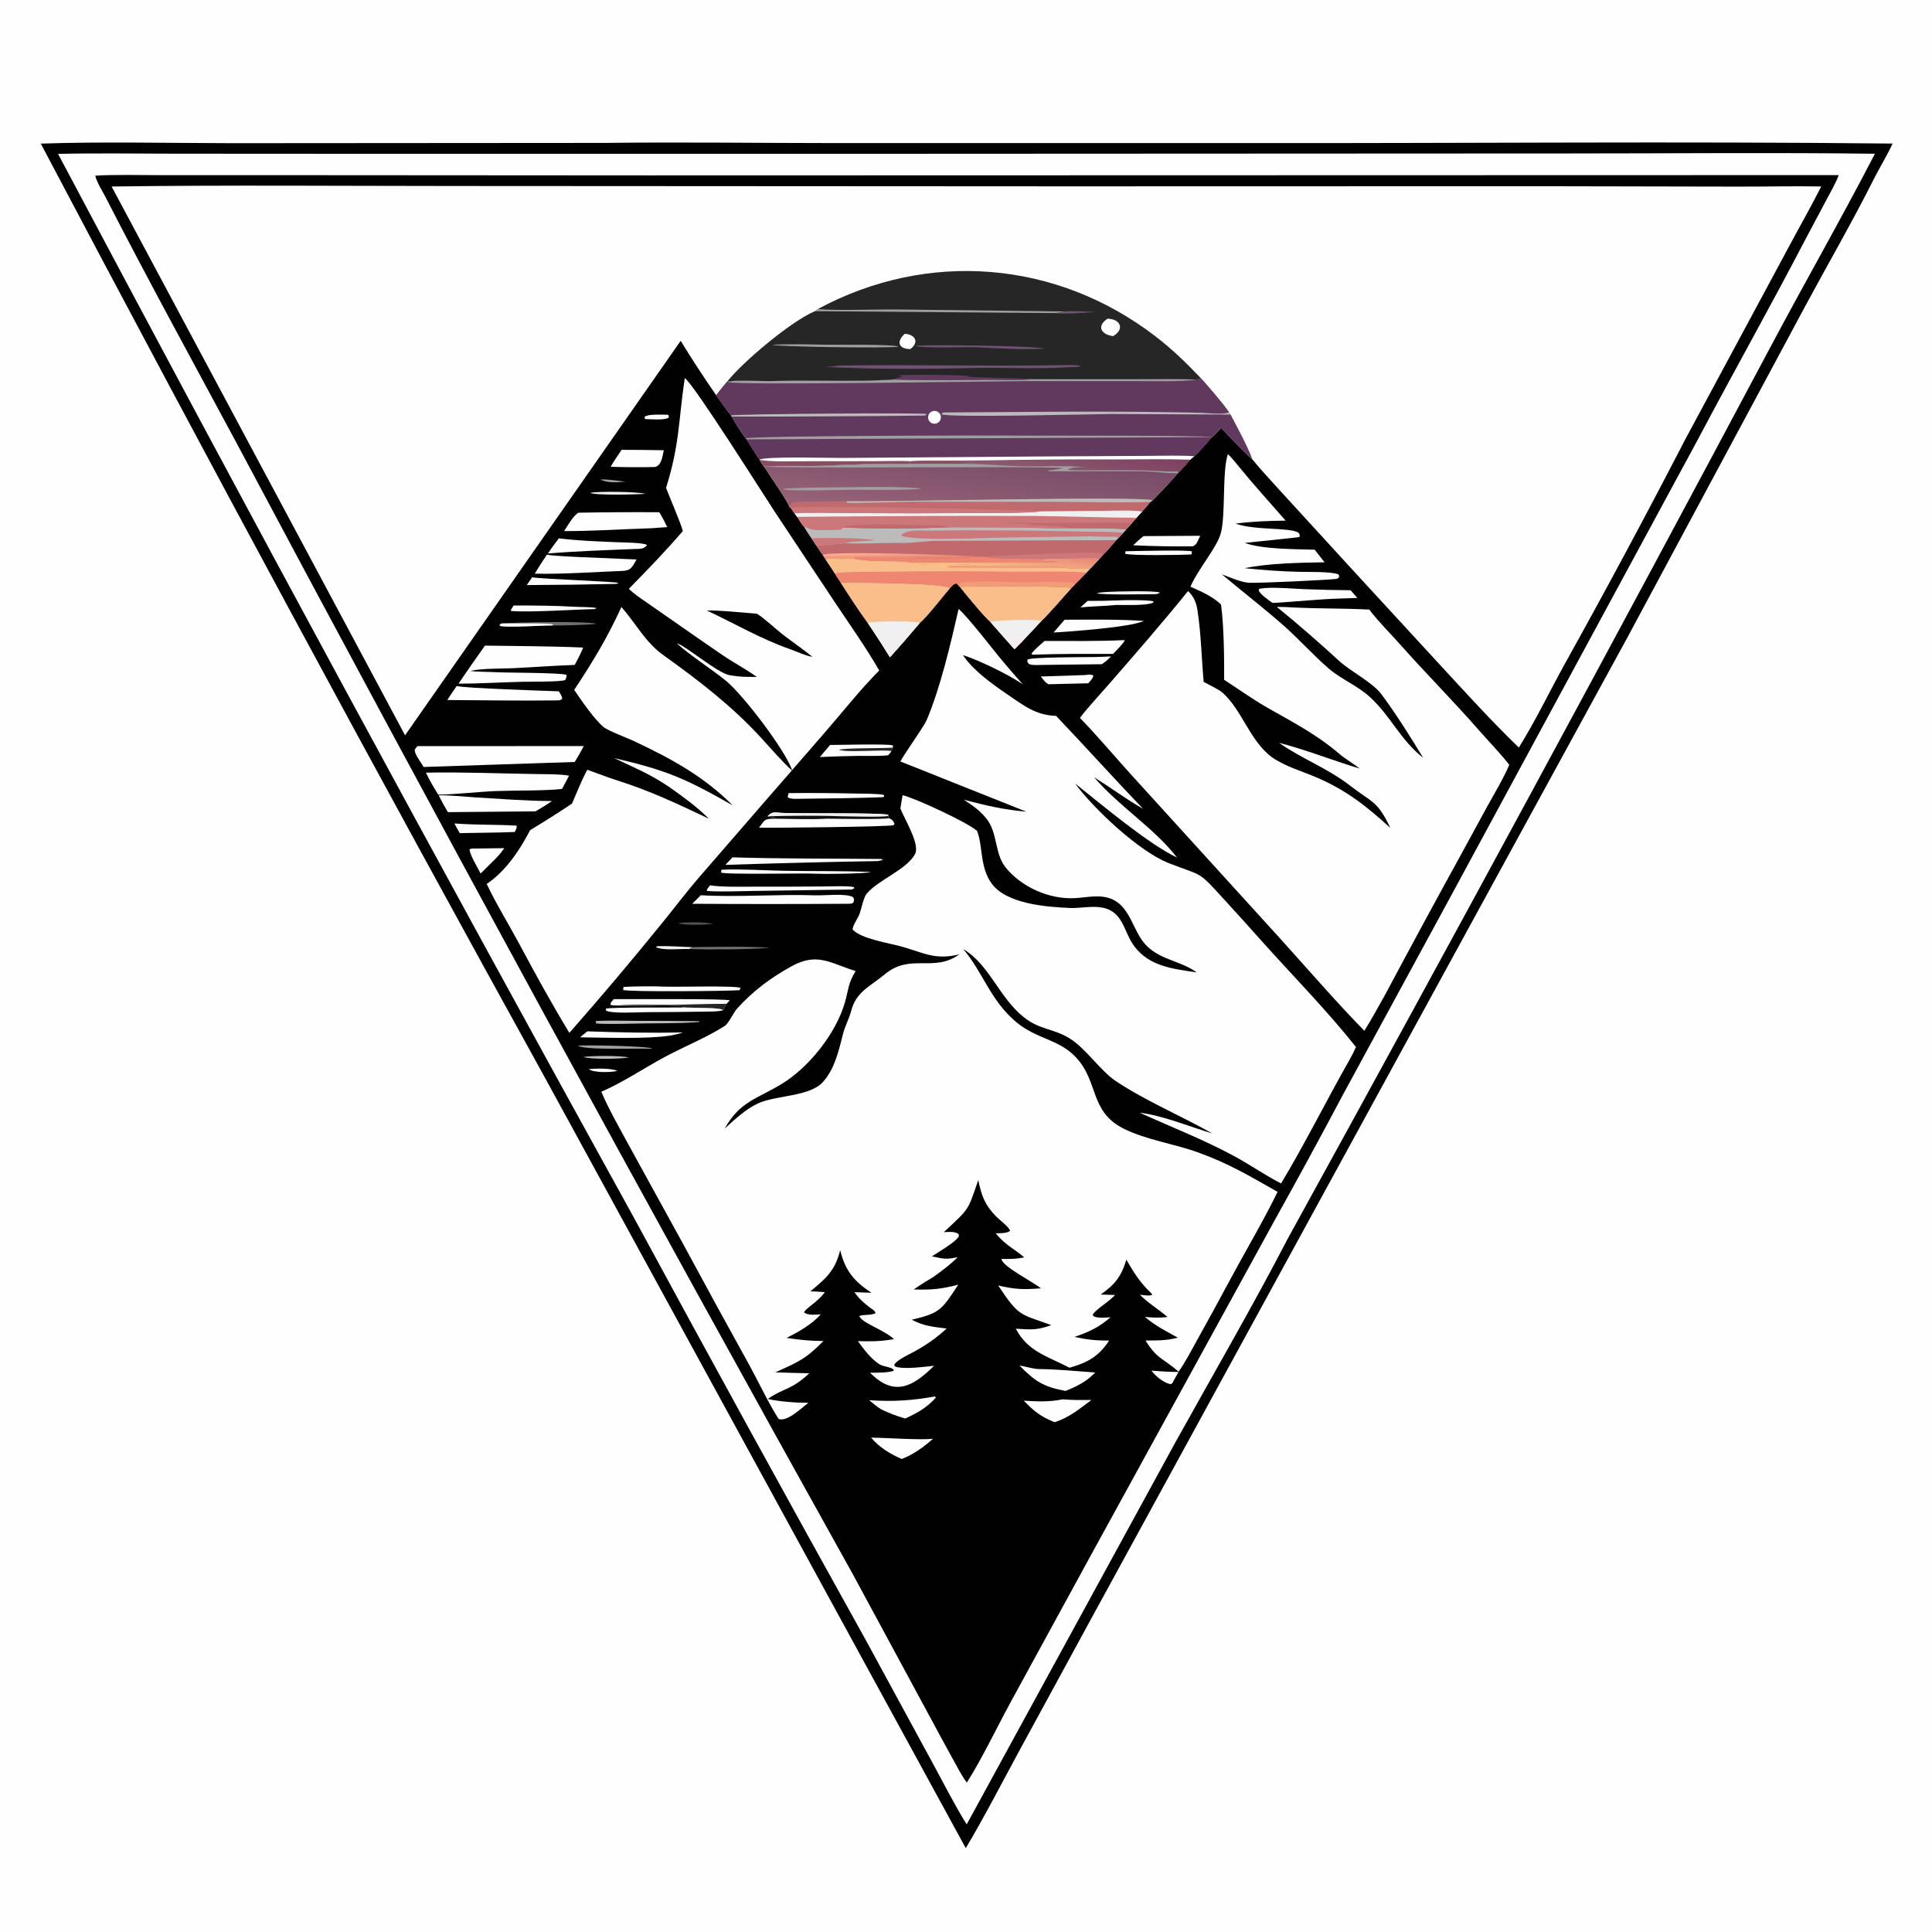 <svg version="1.1" xmlns="http://www.w3.org/2000/svg" style="display: block;" viewBox="0 0 2048 2048" width="1024" height="1024" preserveAspectRatio="none">
<defs>
	<linearGradient id="Gradient1" gradientUnits="userSpaceOnUse" x1="1145.59" y1="467.999" x2="1137.41" y2="511.001">
		<stop class="stop0" offset="0" stop-opacity="1" stop-color="rgb(126,65,96)"/>
		<stop class="stop1" offset="1" stop-opacity="1" stop-color="rgb(140,92,113)"/>
	</linearGradient>
	<linearGradient id="Gradient2" gradientUnits="userSpaceOnUse" x1="936.063" y1="592.257" x2="935.934" y2="586.606">
		<stop class="stop0" offset="0" stop-opacity="1" stop-color="rgb(229,133,108)"/>
		<stop class="stop1" offset="1" stop-opacity="1" stop-color="rgb(252,172,153)"/>
	</linearGradient>
	<linearGradient id="Gradient3" gradientUnits="userSpaceOnUse" x1="1073.76" y1="583.481" x2="1071.24" y2="606.519">
		<stop class="stop0" offset="0" stop-opacity="1" stop-color="rgb(234,137,123)"/>
		<stop class="stop1" offset="1" stop-opacity="1" stop-color="rgb(248,195,132)"/>
	</linearGradient>
	<linearGradient id="Gradient4" gradientUnits="userSpaceOnUse" x1="1032.2" y1="475.427" x2="1021.82" y2="555.19">
		<stop class="stop0" offset="0" stop-opacity="1" stop-color="rgb(120,76,104)"/>
		<stop class="stop1" offset="1" stop-opacity="1" stop-color="rgb(150,98,119)"/>
	</linearGradient>
</defs>
<path transform="translate(0,0)" fill="rgb(254,254,254)" d="M 0 0 L 2048 0 L 2048 2048 L 0 2048 L 0 0 z"/>
<path transform="translate(0,0)" fill="rgb(1,1,1)" d="M 641.103 151.5 C 721.497 150.477 803.785 151.641 884.356 151.677 L 1327.16 151.669 C 1552.97 151.959 1780.66 149.74 2006.21 152.182 C 2000.92 163.88 1992.2 178.12 1986.22 190.021 C 1963.15 235.929 1937.24 280.537 1912.93 325.818 L 1724.71 676.496 L 1159.89 1710.06 L 1080.09 1856.67 C 1062.46 1889.11 1042.57 1927.74 1023.75 1959.1 L 579.191 1145.2 C 397.414 815.911 218.755 484.908 43.235 152.238 C 107.427 150.002 181.243 151.713 246.332 151.784 L 641.103 151.5 z"/>
<path transform="translate(0,0)" fill="rgb(254,254,254)" d="M 61.519 163.1 C 101.787 162.224 143.674 162.833 184.017 162.908 L 375.726 163.017 L 965.971 163.003 L 1666.03 162.666 C 1772.67 162.68 1881.02 161.591 1987.48 162.974 C 1951.36 232.759 1913.15 299.368 1876.56 368.194 C 1708.4 684.176 1537.99 998.957 1365.35 1312.51 C 1328.28 1384.03 1284.56 1459.32 1245.25 1530.21 L 1024.73 1933.94 C 1012.93 1915.22 1000.58 1890.84 989.875 1871.21 L 918.658 1740.14 C 835.46 1590.56 753.091 1440.52 671.553 1290.03 C 465.093 916.079 261.742 540.424 61.519 163.1 z"/>
<path transform="translate(0,0)" fill="rgb(1,1,1)" d="M 101.045 186.209 C 120.937 184.944 150.293 185.689 170.647 185.673 L 297.252 185.68 L 687.892 185.934 L 1949.15 185.62 C 1946.42 193.239 1940.18 204.173 1936.27 211.509 L 1913.46 254.409 C 1876.72 324.961 1837.16 395.243 1799.95 465.633 L 1537.7 950.429 L 1423.34 1160.87 C 1399.94 1205 1376.08 1248.89 1351.76 1292.52 L 1155.37 1650.49 L 1071.41 1804.19 C 1056.73 1831.19 1040.93 1864.32 1024.88 1889.63 C 1020.1 1883.62 1013.41 1870.74 1009.42 1863.52 C 1001.14 1848.51 992.964 1833.46 984.883 1818.35 L 904.306 1669.25 C 682.383 1270.96 464.259 870.565 249.963 468.122 C 203.93 382.49 156.443 295.886 112.038 209.264 C 109.034 203.405 101.968 192.173 101.045 186.209 z"/>
<path transform="translate(0,0)" fill="rgb(254,254,254)" d="M 118.303 197.713 C 239.275 196.047 362.552 197.144 483.666 197.169 L 1131.42 197.525 L 1634.41 197.406 L 1841.4 197.813 C 1870.83 197.896 1901.26 197.136 1930.58 197.661 C 1919.96 218.773 1907.86 239.863 1896.68 260.809 L 1786.36 465.894 C 1744.87 546.178 1702.14 625.815 1658.19 704.775 C 1642.22 733.7 1627.6 764.298 1610.02 792.448 C 1581 764.424 1553.73 734.298 1526.35 704.667 L 1431.21 601.288 L 1358.41 521.729 C 1348.9 511.16 1336.41 497.963 1327.67 487.081 C 1320.85 481.659 1301.13 460.451 1294.53 453.59 C 1291.05 457.339 1288.59 459.967 1284.69 463.383 C 1278.55 470.416 1272.77 477.307 1265.91 483.671 L 1261.67 487.29 C 1258.85 490.492 1252.21 498.375 1249.34 500.807 L 1248.58 501.585 C 1239.99 511.511 1231.04 521.12 1221.75 530.391 L 1219.44 532.104 C 1216.53 535.614 1213.84 538.856 1210.76 542.234 L 1204.69 548.904 L 1199.93 554.375 L 1193.74 561.309 L 1190.78 564.571 L 1185.46 570.471 L 1183.18 572.539 C 1179.69 576.608 1173.84 583.825 1170.11 587.258 L 1165.84 591.907 C 1163 594.937 1157.96 600.654 1155.11 603.329 L 1151.31 607.295 L 1139.71 619.172 L 1135.8 623.233 C 1130.49 629.155 1108.94 653.923 1103.86 658.215 C 1094.58 668.167 1085.05 678.65 1075.39 688.161 C 1066.81 678.589 1058.3 668.955 1049.86 659.261 C 1043.2 653.606 1023.66 629.73 1017.69 622.266 L 1015.93 620.391 L 1013.82 618.391 C 1010.15 619.284 1010.3 620.149 1007.09 623.229 C 1000.46 630.927 982.04 654.587 975.091 660.227 C 964.754 672.568 954.19 684.717 943.404 696.667 C 935.809 684.383 927.973 672.248 919.901 660.271 C 909.764 646.448 900.378 631.816 891.11 617.407 L 884.905 607.818 C 882.379 603.524 878.213 597.621 875.379 593.319 L 872.195 588.243 C 871.448 587.508 866.374 579.741 865.441 578.348 L 860.344 570.572 C 857.241 566.286 855.247 562.981 852.587 558.488 C 850.466 556.812 846.787 550.551 845.073 547.918 L 842.126 544.149 L 838.199 538.211 L 836.837 537.512 C 835.733 532.103 814.863 502.447 810.244 495.054 C 809.588 494.359 805.878 488.446 805.132 487.287 C 800.57 480.637 795.778 472.648 791.414 465.758 L 790.561 464.709 C 786.425 459.301 778.836 447.511 775.728 441.609 L 774.785 440.369 C 772.443 437.914 762.035 422.867 759.221 419.047 C 746.122 400.154 733.559 380.895 721.549 361.291 L 429.389 779.44 L 118.303 197.713 z"/>
<path transform="translate(0,0)" fill="url(#Gradient4)" d="M 966.262 488.853 C 973.581 487.937 987.511 488.241 995.268 488.23 C 1012.73 488.272 1030.2 488.197 1047.67 488.007 C 1092.91 487.18 1138.16 486.845 1183.41 487 C 1208.75 486.963 1236.55 486.452 1261.67 487.29 C 1258.85 490.492 1252.21 498.375 1249.34 500.807 L 1248.58 501.585 C 1239.99 511.511 1231.04 521.12 1221.75 530.391 L 1219.44 532.104 C 1216.53 535.614 1213.84 538.856 1210.76 542.234 L 1204.69 548.904 L 1199.93 554.375 L 1193.74 561.309 L 1190.78 564.571 L 1185.46 570.471 L 1183.18 572.539 C 1179.69 576.608 1173.84 583.825 1170.11 587.258 L 1165.84 591.907 C 1163 594.937 1157.96 600.654 1155.11 603.329 L 1151.31 607.295 L 1139.71 619.172 L 1135.8 623.233 C 1130.49 629.155 1108.94 653.923 1103.86 658.215 C 1094.58 668.167 1085.05 678.65 1075.39 688.161 C 1066.81 678.589 1058.3 668.955 1049.86 659.261 C 1043.2 653.606 1023.66 629.73 1017.69 622.266 L 1015.93 620.391 L 1013.82 618.391 C 1010.15 619.284 1010.3 620.149 1007.09 623.229 C 1000.46 630.927 982.04 654.587 975.091 660.227 C 964.754 672.568 954.19 684.717 943.404 696.667 C 935.809 684.383 927.973 672.248 919.901 660.271 C 909.764 646.448 900.378 631.816 891.11 617.407 L 884.905 607.818 C 882.379 603.524 878.213 597.621 875.379 593.319 L 872.195 588.243 C 871.448 587.508 866.374 579.741 865.441 578.348 L 860.344 570.572 C 857.241 566.286 855.247 562.981 852.587 558.488 C 850.466 556.812 846.787 550.551 845.073 547.918 L 842.126 544.149 L 838.199 538.211 L 836.837 537.512 C 835.733 532.103 814.863 502.447 810.244 495.054 L 811.324 494.456 C 830.145 493.152 853.808 494.564 873.222 493.708 C 903.457 492.374 932.757 491.303 963.05 491.682 L 965.575 488.877 L 966.262 488.853 z"/>
<path transform="translate(0,0)" fill="rgb(192,106,110)" d="M 896.155 575.854 C 914.89 576.839 935.245 575.236 954.14 575.622 C 966.525 575.875 979.568 573.567 992.126 573.395 L 1183.18 572.539 C 1179.69 576.608 1173.84 583.825 1170.11 587.258 L 1165.84 591.907 C 1163 594.937 1157.96 600.654 1155.11 603.329 L 1151.31 607.295 L 1139.71 619.172 L 1135.8 623.233 C 1130.49 629.155 1108.94 653.923 1103.86 658.215 C 1094.58 668.167 1085.05 678.65 1075.39 688.161 C 1066.81 678.589 1058.3 668.955 1049.86 659.261 C 1043.2 653.606 1023.66 629.73 1017.69 622.266 L 1015.93 620.391 L 1013.82 618.391 C 1010.15 619.284 1010.3 620.149 1007.09 623.229 C 1000.46 630.927 982.04 654.587 975.091 660.227 C 964.754 672.568 954.19 684.717 943.404 696.667 C 935.809 684.383 927.973 672.248 919.901 660.271 C 909.764 646.448 900.378 631.816 891.11 617.407 L 884.905 607.818 C 882.379 603.524 878.213 597.621 875.379 593.319 L 872.195 588.243 C 871.448 587.508 866.374 579.741 865.441 578.348 C 875.397 577.714 886.213 576.798 896.155 575.854 z"/>
<path transform="translate(0,0)" fill="rgb(250,190,139)" d="M 891.11 617.407 C 906.527 617.747 998.825 617.674 1007.09 623.229 C 1000.46 630.927 982.04 654.587 975.091 660.227 C 964.754 672.568 954.19 684.717 943.404 696.667 C 935.809 684.383 927.973 672.248 919.901 660.271 C 909.764 646.448 900.378 631.816 891.11 617.407 z"/>
<path transform="translate(0,0)" fill="rgb(240,240,240)" d="M 919.901 660.271 C 925.011 658.126 970.602 658.194 975.091 660.227 C 964.754 672.568 954.19 684.717 943.404 696.667 C 935.809 684.383 927.973 672.248 919.901 660.271 z"/>
<path transform="translate(0,0)" fill="rgb(250,190,139)" d="M 1017.69 622.266 C 1022.33 620.671 1131.34 621.17 1135.8 623.233 C 1130.49 629.155 1108.94 653.923 1103.86 658.215 C 1094.58 668.167 1085.05 678.65 1075.39 688.161 C 1066.81 678.589 1058.3 668.955 1049.86 659.261 C 1043.2 653.606 1023.66 629.73 1017.69 622.266 z"/>
<path transform="translate(0,0)" fill="rgb(240,240,240)" d="M 1049.86 659.261 C 1054.72 657.231 1099.86 656.239 1103.86 658.215 C 1094.58 668.167 1085.05 678.65 1075.39 688.161 C 1066.81 678.589 1058.3 668.955 1049.86 659.261 z"/>
<path transform="translate(0,0)" fill="rgb(239,134,114)" d="M 884.905 607.818 C 895.442 605.897 930.043 606.241 942.425 606.131 C 985.984 605.517 1029.55 605.516 1073.11 606.13 C 1091.9 606.303 1135.34 605.153 1151.31 607.295 L 1139.71 619.172 L 1135.8 623.233 C 1131.34 621.17 1022.33 620.671 1017.69 622.266 L 1015.93 620.391 L 1013.82 618.391 C 1010.15 619.284 1010.3 620.149 1007.09 623.229 C 998.825 617.674 906.527 617.747 891.11 617.407 L 884.905 607.818 z"/>
<path transform="translate(0,0)" fill="rgb(240,156,116)" d="M 1015.93 620.391 C 1017.35 618.497 1017.8 617.663 1020.4 617.406 C 1041.98 615.532 1064.8 616.997 1086.48 617.29 C 1096.42 617.424 1134.18 615.301 1139.71 619.172 L 1135.8 623.233 C 1131.34 621.17 1022.33 620.671 1017.69 622.266 L 1015.93 620.391 z"/>
<path transform="translate(0,0)" fill="rgb(250,190,139)" d="M 876.046 592.196 C 886.256 592.252 894.139 592.538 904.576 592.185 C 930.252 596.774 944.038 593.362 964.75 595.959 C 974.172 599.634 1020.3 596.31 1035.55 599.742 C 1053.84 600.112 1072.14 600.255 1090.43 600.172 C 1101.23 600.123 1120.31 599.356 1130.27 601.209 L 1130.27 602.081 C 1139.08 603.768 1149.47 600.96 1155.11 603.329 L 1151.31 607.295 C 1135.34 605.153 1091.9 606.303 1073.11 606.13 C 1029.55 605.516 985.984 605.517 942.425 606.131 C 930.043 606.241 895.442 605.897 884.905 607.818 C 882.379 603.524 878.213 597.621 875.379 593.319 L 876.046 592.196 z"/>
<path transform="translate(0,0)" fill="rgb(240,156,116)" d="M 1035.55 599.742 C 1053.84 600.112 1072.14 600.255 1090.43 600.172 C 1101.23 600.123 1120.31 599.356 1130.27 601.209 L 1130.27 602.081 L 1004.14 601.807 L 1005.94 599.816 C 1010.15 599.162 1029.42 599.906 1035.55 599.742 z"/>
<path transform="translate(0,0)" fill="url(#Gradient3)" d="M 1110.6 592.343 C 1120.69 592.187 1158.09 590.718 1165.84 591.907 C 1163 594.937 1157.96 600.654 1155.11 603.329 C 1149.47 600.96 1139.08 603.768 1130.27 602.081 L 1130.27 601.209 C 1120.31 599.356 1101.23 600.123 1090.43 600.172 C 1072.14 600.255 1053.84 600.112 1035.55 599.742 C 1020.3 596.31 974.172 599.634 964.75 595.959 C 1000.76 596.227 1036.77 596.175 1072.78 595.803 C 1077.33 595.799 1120.36 596.074 1121.2 595.644 C 1119.28 594.852 1107.37 595.089 1103.3 594.697 C 1104.25 593.368 1108.44 592.864 1110.6 592.343 z"/>
<path transform="translate(0,0)" fill="rgb(239,134,114)" d="M 1038.27 590.079 L 1041.7 590.093 C 1057.46 592.653 1094.62 592.51 1110.6 592.343 C 1108.44 592.864 1104.25 593.368 1103.3 594.697 C 1107.37 595.089 1119.28 594.852 1121.2 595.644 C 1120.36 596.074 1077.33 595.799 1072.78 595.803 C 1036.77 596.175 1000.76 596.227 964.75 595.959 C 944.038 593.362 930.252 596.774 904.576 592.185 L 906.806 590.597 C 922.785 591.971 946.727 591.413 963.446 591.538 C 986.923 591.714 1015.3 592.497 1038.27 590.079 z"/>
<path transform="translate(0,0)" fill="url(#Gradient2)" d="M 872.195 588.243 C 881.49 583.804 1019.32 588.529 1038.27 590.079 C 1015.3 592.497 986.923 591.714 963.446 591.538 C 946.727 591.413 922.785 591.971 906.806 590.597 L 904.576 592.185 C 894.139 592.538 886.256 592.252 876.046 592.196 L 875.379 593.319 L 872.195 588.243 z"/>
<path transform="translate(0,0)" fill="rgb(240,156,116)" d="M 876.046 592.196 C 882.707 589.771 900.5 588.818 906.806 590.597 L 904.576 592.185 C 894.139 592.538 886.256 592.252 876.046 592.196 z"/>
<path transform="translate(0,0)" fill="rgb(204,120,123)" d="M 1041.7 590.093 C 1059.23 589.62 1162.75 583.228 1170.11 587.258 L 1165.84 591.907 C 1158.09 590.718 1120.69 592.187 1110.6 592.343 C 1094.62 592.51 1057.46 592.653 1041.7 590.093 z"/>
<path transform="translate(0,0)" fill="rgb(192,106,110)" d="M 897.925 531.259 C 927.854 532.409 1210.5 525.442 1221.75 530.391 L 1219.44 532.104 C 1216.53 535.614 1213.84 538.856 1210.76 542.234 L 1204.69 548.904 L 1199.93 554.375 L 1193.74 561.309 L 1190.78 564.571 L 1185.46 570.471 L 1183.18 572.539 L 992.126 573.395 C 979.568 573.567 966.525 575.875 954.14 575.622 C 935.245 575.236 914.89 576.839 896.155 575.854 C 886.213 576.798 875.397 577.714 865.441 578.348 L 860.344 570.572 C 857.241 566.286 855.247 562.981 852.587 558.488 C 850.466 556.812 846.787 550.551 845.073 547.918 L 842.126 544.149 L 838.199 538.211 L 836.837 537.512 L 839.335 533.041 C 844.121 530.892 888.56 531.551 897.925 531.259 z"/>
<path transform="translate(0,0)" fill="rgb(187,187,187)" d="M 852.587 558.488 L 853.857 558.318 C 860.423 563.839 880.783 561.183 889.548 561.448 C 891.471 561.506 892.495 560.364 893.588 559.061 C 930.15 560.919 970.67 560.346 1007.41 558.901 L 1081.98 559.184 C 1097.2 559.382 1117.59 560.375 1132.41 559.846 C 1140.32 559.933 1189.93 559.788 1193.74 561.309 L 1190.78 564.571 L 1185.46 570.471 L 1183.18 572.539 L 992.126 573.395 C 979.568 573.567 966.525 575.875 954.14 575.622 C 935.245 575.236 914.89 576.839 896.155 575.854 C 886.213 576.798 875.397 577.714 865.441 578.348 L 860.344 570.572 C 857.241 566.286 855.247 562.981 852.587 558.488 z"/>
<path transform="translate(0,0)" fill="rgb(204,120,123)" d="M 1185.46 570.471 L 1182.9 568.932 C 1173.7 569.221 1161.85 568.473 1152.09 568.567 L 1055.24 570.028 C 1042.09 570.218 962.058 573.71 955.094 567.351 C 962.173 560.55 977.327 562.744 987.008 562.544 C 1010.6 562.125 1034.2 562.023 1057.8 562.24 C 1088.3 562.341 1118.8 562.772 1149.29 563.534 C 1162.52 563.834 1177.82 563.522 1190.78 564.571 L 1185.46 570.471 z"/>
<path transform="translate(0,0)" fill="rgb(204,120,123)" d="M 860.344 570.572 C 877.158 569.883 911.293 570.112 927.35 572.62 C 920.631 573.575 899.176 573.862 896.155 575.854 C 886.213 576.798 875.397 577.714 865.441 578.348 L 860.344 570.572 z"/>
<path transform="translate(0,0)" fill="rgb(204,120,123)" d="M 845.073 547.918 C 929.175 547.039 1013.28 546.721 1097.39 546.965 C 1133.17 547.302 1168.92 548.718 1204.69 548.904 L 1199.93 554.375 L 1193.74 561.309 C 1189.93 559.788 1140.32 559.933 1132.41 559.846 C 1117.59 560.375 1097.2 559.382 1081.98 559.184 L 1007.41 558.901 C 970.67 560.346 930.15 560.919 893.588 559.061 C 892.495 560.364 891.471 561.506 889.548 561.448 C 880.783 561.183 860.423 563.839 853.857 558.318 L 852.587 558.488 C 850.466 556.812 846.787 550.551 845.073 547.918 z"/>
<path transform="translate(0,0)" fill="rgb(192,106,110)" d="M 1132.41 559.846 C 1122.92 556.426 1102.21 557.788 1091.64 556.32 C 1092.34 556.523 1093.38 556.046 1094.32 555.789 C 1086.04 555.087 1077.43 555.014 1069.1 554.812 L 1068.42 554.035 C 1112.03 555.113 1156.52 553.273 1199.93 554.375 L 1193.74 561.309 C 1189.93 559.788 1140.32 559.933 1132.41 559.846 z"/>
<path transform="translate(0,0)" fill="rgb(192,106,110)" d="M 893.588 559.061 C 906.801 552.927 972.347 557.86 990.775 556.504 C 993.698 556.288 1004.21 558.057 1007.41 558.901 C 970.67 560.346 930.15 560.919 893.588 559.061 z"/>
<path transform="translate(0,0)" fill="rgb(240,240,240)" d="M 1103.4 542.063 L 1169.22 541.501 C 1178.67 541.381 1202.77 540.581 1210.76 542.234 L 1204.69 548.904 C 1168.92 548.718 1133.17 547.302 1097.39 546.965 C 1013.28 546.721 929.175 547.039 845.073 547.918 L 842.126 544.149 C 852.247 542.886 885.827 543.844 897.789 543.893 C 944.322 544.194 990.857 544.193 1037.39 543.89 C 1052.07 543.767 1089.88 544.036 1103.4 542.063 z"/>
<path transform="translate(0,0)" fill="rgb(204,120,123)" d="M 838.199 538.211 C 845.171 535.264 1083.16 540.014 1103.4 542.063 C 1089.88 544.036 1052.07 543.767 1037.39 543.89 C 990.857 544.193 944.322 544.194 897.789 543.893 C 885.827 543.844 852.247 542.886 842.126 544.149 L 838.199 538.211 z"/>
<path transform="translate(0,0)" fill="rgb(187,187,187)" d="M 897.925 531.259 C 927.854 532.409 1210.5 525.442 1221.75 530.391 L 1219.44 532.104 C 1188.51 533.095 1152.16 532.017 1120.74 531.924 L 970.157 531.875 C 961.76 531.822 899.625 533.819 897.214 532.901 L 897.925 531.259 z"/>
<path transform="translate(0,0)" fill="url(#Gradient1)" d="M 966.262 488.853 C 973.581 487.937 987.511 488.241 995.268 488.23 C 1012.73 488.272 1030.2 488.197 1047.67 488.007 C 1092.91 487.18 1138.16 486.845 1183.41 487 C 1208.75 486.963 1236.55 486.452 1261.67 487.29 C 1258.85 490.492 1252.21 498.375 1249.34 500.807 L 1247.42 499.696 C 1236.18 500.227 1218.04 498.532 1205.2 498.485 L 1157.22 498.468 C 1151.18 498.467 1137.17 498.802 1131.67 497.877 C 1137.13 494.736 1144.76 495.268 1150.99 495.366 C 1133.51 493.153 1099.96 494.847 1080.41 494.254 C 1061.23 493.671 1038.47 491.561 1020.28 491.611 L 963.05 491.682 L 965.575 488.877 L 966.262 488.853 z"/>
<path transform="translate(0,0)" fill="rgb(138,78,99)" d="M 965.575 488.877 L 966.262 488.853 C 981.637 490.461 1013.49 487.956 1025.2 490.26 C 1023.44 490.675 1022.65 490.836 1020.81 491.124 L 1020.28 491.611 L 963.05 491.682 L 965.575 488.877 z"/>
<path transform="translate(0,0)" fill="rgb(159,159,159)" d="M 811.324 494.456 C 830.145 493.152 853.808 494.564 873.222 493.708 C 903.457 492.374 932.757 491.303 963.05 491.682 L 1020.28 491.611 C 1038.47 491.561 1061.23 493.671 1080.41 494.254 C 1099.96 494.847 1133.51 493.153 1150.99 495.366 C 1144.76 495.268 1137.13 494.736 1131.67 497.877 C 1137.17 498.802 1151.18 498.467 1157.22 498.468 L 1205.2 498.485 C 1218.04 498.532 1236.18 500.227 1247.42 499.696 L 1249.34 500.807 L 1248.58 501.585 C 1236.17 501.912 1222.06 499.604 1209.19 499.572 C 1176.66 499.491 1144.11 499.5 1111.59 499.529 L 1111.1 498.691 C 1116.78 498.033 1121.59 497.659 1127.12 496.132 C 1093.7 493.837 816.045 497.014 811.324 494.456 z"/>
<path transform="translate(0,0)" fill="rgb(159,159,159)" d="M 900.104 516.463 C 920.342 516.017 957.045 515.835 976.368 517.748 C 972.115 520.073 913.708 519.188 904.75 519.201 C 895.804 519.161 834.011 521.06 829.72 518.563 C 835.973 516.49 889.448 516.743 900.104 516.463 z"/>
<path transform="translate(0,0)" fill="rgb(97,57,94)" d="M 1272.71 400.625 C 1282.41 411.538 1294.23 425.04 1302.76 436.906 L 1304.48 439.445 C 1310.99 451.834 1322.98 473.977 1327.67 487.081 C 1320.85 481.659 1301.13 460.451 1294.53 453.59 C 1291.05 457.339 1288.59 459.967 1284.69 463.383 C 1278.55 470.416 1272.77 477.307 1265.91 483.671 L 1261.67 487.29 C 1236.55 486.452 1208.75 486.963 1183.41 487 C 1138.16 486.845 1092.91 487.18 1047.67 488.007 C 1030.2 488.197 1012.73 488.272 995.268 488.23 C 987.511 488.241 973.581 487.937 966.262 488.853 L 965.575 488.877 L 963.05 491.682 C 932.757 491.303 903.457 492.374 873.222 493.708 C 853.808 494.564 830.145 493.152 811.324 494.456 L 810.244 495.054 C 809.588 494.359 805.878 488.446 805.132 487.287 C 800.57 480.637 795.778 472.648 791.414 465.758 L 790.561 464.709 C 786.425 459.301 778.836 447.511 775.728 441.609 L 774.785 440.369 C 772.443 437.914 762.035 422.867 759.221 419.047 C 763.004 413.862 766.719 409.443 770.832 404.528 C 785.013 402.306 806.608 404.423 821.815 403.859 C 862.552 402.349 906.503 405.093 946.864 402.265 C 979.479 402.911 1012.38 402.709 1045.01 402.405 C 1054.2 402.32 1086.05 403.08 1093.67 401.94 L 1204.22 401.939 C 1224.81 401.927 1248.05 401.449 1268.5 402.349 L 1272.71 400.625 z"/>
<path transform="translate(0,0)" fill="rgb(97,57,94)" d="M 1272.71 400.625 C 1282.41 411.538 1294.23 425.04 1302.76 436.906 C 1298.54 439.845 1280.11 437.828 1273.84 437.607 C 1261.48 437.286 1249.12 437.049 1236.76 436.895 C 1158.24 435.697 1079.09 436.816 1000.51 437.224 C 999.382 437.23 998.452 438.385 997.845 439.163 L 996.949 439.956 C 995.867 437.121 993.036 435.348 990.013 435.612 C 986.99 435.876 984.509 438.114 983.935 441.093 L 982.493 438.837 C 981.795 439.411 981.097 439.986 980.399 440.561 C 925.011 441.233 825.151 441.67 775.728 441.609 L 774.785 440.369 C 772.443 437.914 762.035 422.867 759.221 419.047 C 763.004 413.862 766.719 409.443 770.832 404.528 C 785.013 402.306 806.608 404.423 821.815 403.859 C 862.552 402.349 906.503 405.093 946.864 402.265 C 979.479 402.911 1012.38 402.709 1045.01 402.405 C 1054.2 402.32 1086.05 403.08 1093.67 401.94 L 1204.22 401.939 C 1224.81 401.927 1248.05 401.449 1268.5 402.349 L 1272.71 400.625 z"/>
<path transform="translate(0,0)" fill="rgb(159,159,159)" d="M 1093.67 401.94 L 1204.22 401.939 C 1224.81 401.927 1248.05 401.449 1268.5 402.349 C 1255.26 404.773 1219.22 403.987 1204.3 403.978 L 1086.54 403.976 C 1056.03 404.113 778.564 408.695 771.516 405.006 C 771.27 404.877 771.06 404.687 770.832 404.528 C 785.013 402.306 806.608 404.423 821.815 403.859 C 862.552 402.349 906.503 405.093 946.864 402.265 C 979.479 402.911 1012.38 402.709 1045.01 402.405 C 1054.2 402.32 1086.05 403.08 1093.67 401.94 z"/>
<path transform="translate(0,0)" fill="rgb(187,187,187)" d="M 774.785 440.369 C 777.952 438.848 977.021 437.286 982.493 438.837 C 981.795 439.411 981.097 439.986 980.399 440.561 C 925.011 441.233 825.151 441.67 775.728 441.609 L 774.785 440.369 z"/>
<path transform="translate(0,0)" fill="rgb(97,57,94)" d="M 791.414 465.758 L 1284.69 463.383 C 1278.55 470.416 1272.77 477.307 1265.91 483.671 L 1261.67 487.29 C 1236.55 486.452 1208.75 486.963 1183.41 487 C 1138.16 486.845 1092.91 487.18 1047.67 488.007 C 1030.2 488.197 1012.73 488.272 995.268 488.23 C 987.511 488.241 973.581 487.937 966.262 488.853 L 965.575 488.877 L 963.05 491.682 C 932.757 491.303 903.457 492.374 873.222 493.708 C 853.808 494.564 830.145 493.152 811.324 494.456 L 810.244 495.054 C 809.588 494.359 805.878 488.446 805.132 487.287 C 800.57 480.637 795.778 472.648 791.414 465.758 z"/>
<path transform="translate(0,0)" fill="rgb(254,254,254)" d="M 805.132 487.287 C 810.729 483.525 880.324 485.518 892.38 485.42 L 1111.68 483.81 L 1216.15 483.238 C 1228.63 483.221 1254.32 482.505 1265.91 483.671 L 1261.67 487.29 C 1236.55 486.452 1208.75 486.963 1183.41 487 C 1138.16 486.845 1092.91 487.18 1047.67 488.007 C 1030.2 488.197 1012.73 488.272 995.268 488.23 C 987.511 488.241 973.581 487.937 966.262 488.853 L 965.575 488.877 L 963.05 491.682 C 932.757 491.303 903.457 492.374 873.222 493.708 C 853.808 494.564 830.145 493.152 811.324 494.456 L 810.244 495.054 C 809.588 494.359 805.878 488.446 805.132 487.287 z"/>
<path transform="translate(0,0)" fill="rgb(138,78,99)" d="M 805.132 487.287 C 813.789 489.773 841.725 488.939 851.698 488.929 L 928.003 488.851 C 939.511 488.845 954.49 488.336 965.575 488.877 L 963.05 491.682 C 932.757 491.303 903.457 492.374 873.222 493.708 C 853.808 494.564 830.145 493.152 811.324 494.456 L 810.244 495.054 C 809.588 494.359 805.878 488.446 805.132 487.287 z"/>
<path transform="translate(0,0)" fill="rgb(159,159,159)" d="M 790.561 464.709 C 794.247 461.819 1056.97 461.399 1088.46 461.828 C 1098.87 461.969 1278.82 461.306 1284.69 463.383 L 791.414 465.758 L 790.561 464.709 z"/>
<path transform="translate(0,0)" fill="rgb(187,187,187)" d="M 1302.76 436.906 L 1304.48 439.445 L 1178.91 438.878 C 1155.19 438.966 1008.17 442.953 997.845 439.163 C 998.452 438.385 999.382 437.23 1000.51 437.224 C 1079.09 436.816 1158.24 435.697 1236.76 436.895 C 1249.12 437.049 1261.48 437.286 1273.84 437.607 C 1280.11 437.828 1298.54 439.845 1302.76 436.906 z"/>
<path transform="translate(0,0)" fill="rgb(254,254,254)" d="M 983.935 441.093 C 984.509 438.114 986.99 435.876 990.013 435.612 C 993.036 435.348 995.867 437.121 996.949 439.956 C 997.977 442.648 997.194 445.696 994.997 447.559 C 992.799 449.423 989.664 449.697 987.176 448.242 C 984.689 446.788 983.389 443.923 983.935 441.093 z"/>
<path transform="translate(0,0)" fill="rgb(38,38,38)" d="M 866.796 327.655 C 983.205 264.858 1120.05 275.925 1224.87 356.569 C 1242.84 370.395 1257.11 384.257 1272.71 400.625 L 1268.5 402.349 C 1248.05 401.449 1224.81 401.927 1204.22 401.939 L 1093.67 401.94 C 1086.05 403.08 1054.2 402.32 1045.01 402.405 C 1012.38 402.709 979.479 402.911 946.864 402.265 C 906.503 405.093 862.552 402.349 821.815 403.859 C 806.608 404.423 785.013 402.306 770.832 404.528 C 787.694 383.215 838.97 340.247 863.852 329.89 L 866.796 327.655 z"/>
<path transform="translate(0,0)" fill="rgb(159,159,159)" d="M 863.852 329.89 L 866.796 327.655 C 889.638 329.471 926.339 327.791 950.8 328.063 L 1128.63 330.125 C 1123.67 331.514 1122.17 331.579 1116.98 331.861 L 863.852 329.89 z"/>
<path transform="translate(0,0)" fill="rgb(97,57,94)" d="M 946.864 402.265 C 950.149 400.915 951.993 399.807 955.543 399.983 L 956.288 399.495 L 952.247 397.992 C 959.641 396.724 1022.17 397.327 1028.86 398.759 L 1023.53 399.203 C 1032.15 400.264 1092.44 400.95 1093.67 401.94 C 1086.05 403.08 1054.2 402.32 1045.01 402.405 C 1012.38 402.709 979.479 402.911 946.864 402.265 z"/>
<path transform="translate(0,0)" fill="rgb(112,81,116)" d="M 1128.63 330.125 C 1137.15 329.216 1152.79 330.367 1161.84 330.837 C 1147.95 331.395 1130.9 333.288 1116.98 331.861 C 1122.17 331.579 1123.67 331.514 1128.63 330.125 z"/>
<path transform="translate(0,0)" fill="rgb(112,81,116)" d="M 888.745 387.5 C 970.079 386.218 1051.03 388.568 1132.34 386.969 C 1135.81 386.901 1143.06 387.028 1146.14 388.191 C 1141.06 389.377 1137.09 389.173 1131.89 389.242 C 1100.39 391.558 1061.29 389.309 1028.99 390.154 C 977.452 391.502 925.638 391.402 874.124 388.944 C 879.268 388.723 882.525 388.607 887.684 387.695 L 888.745 387.5 z"/>
<path transform="translate(0,0)" fill="rgb(159,159,159)" d="M 818.584 365.559 C 833.109 364.472 859.371 365.041 873.793 365.396 C 885.339 365.68 947.881 364.661 952.572 367.503 C 943.415 369.414 824.254 367.608 818.584 365.559 z"/>
<path transform="translate(0,0)" fill="rgb(254,254,254)" d="M 1174.03 337.84 C 1187.81 338.19 1192.51 348.858 1180.05 356.287 C 1168.01 354.948 1161.53 346.158 1174.03 337.84 z"/>
<path transform="translate(0,0)" fill="rgb(112,81,116)" d="M 970.393 366.524 C 984.077 364.969 1098.7 366.704 1106.88 369.512 C 1084.4 371.072 1057.81 369.115 1035.17 368.139 C 1025.46 367.72 975.342 369.517 970.393 366.524 z"/>
<path transform="translate(0,0)" fill="rgb(254,254,254)" d="M 958.965 353.894 C 969.578 354.223 975.219 362.513 964.954 370.059 C 952.435 369.762 949.977 362.232 958.965 353.894 z"/>
<path transform="translate(0,0)" fill="rgb(254,254,254)" d="M 1016.17 645.5 C 1022.68 650.858 1042.1 674.914 1047.62 681.963 C 1059.74 697.457 1070.95 710.546 1084.1 725.286 C 1067.5 714.278 1039.21 700.55 1020.79 694.391 C 1020.98 694.682 1021.18 694.973 1021.37 695.264 L 1022.38 696.698 C 1032.37 711.08 1052.67 725.802 1067.27 735.687 C 1084.72 747.501 1097.59 758.237 1119.48 758.846 C 1150.53 791.458 1180.12 824.473 1211.74 857.373 C 1194.9 847.895 1176.57 834.402 1159.73 823.849 C 1187.12 855.703 1222.9 877.146 1247.67 908.998 C 1218.07 895.25 1167.03 852.323 1139.57 830.466 C 1159.87 857.916 1207.78 902.807 1238.96 914.965 C 1276.73 929.687 1269.03 922.161 1298.75 954.688 C 1312.7 969.895 1326.53 985.212 1340.23 1000.64 C 1371.73 1035.63 1408.29 1073.11 1437.4 1109.89 C 1435.19 1114.87 1432.55 1119.98 1429.85 1124.72 C 1405.51 1167.52 1383.35 1212.37 1357.98 1254.5 C 1343.13 1247.07 1324.19 1234.11 1308.35 1225.56 C 1275.03 1207.56 1241.92 1194.9 1208.13 1179.48 C 1232.73 1182.52 1260.73 1194.18 1285.21 1201.56 C 1251.27 1182.37 1214.5 1167.17 1182.53 1145.81 C 1166.45 1135.06 1150.83 1111.06 1133.56 1100.55 C 1116.2 1089.98 1102.24 1091.83 1085.16 1078.2 C 1059.01 1057.32 1048.7 1022.29 1021.04 1006.07 C 1041.95 1030.51 1049.51 1059.86 1076.79 1083.07 C 1098.76 1101.75 1122.7 1101.28 1141.06 1121.35 C 1164.74 1147.24 1155.09 1178.29 1190.98 1196.34 C 1214.71 1208.29 1244.03 1212.22 1270.04 1221.62 C 1302.88 1233.49 1324.54 1246.59 1354.29 1263.42 C 1339.43 1293.94 1319.6 1327.33 1303.28 1357.81 C 1292.28 1378.35 1281.1 1398.81 1269.74 1419.16 C 1264.13 1429.29 1255.96 1445.09 1249.35 1453.99 C 1232.29 1439.17 1226.82 1441.1 1214.27 1420.97 C 1227.87 1420.95 1235.33 1421.22 1248.63 1418.01 C 1236.39 1411.31 1224.21 1405.09 1213.62 1395.95 C 1223.17 1396.91 1228.2 1396.98 1237.68 1396.13 C 1227.75 1387.57 1218.17 1382.18 1208.33 1372.53 C 1212.39 1372.82 1217.88 1374.01 1221.38 1372.65 C 1220.86 1371.24 1221.14 1371.56 1219.97 1370.45 C 1208.41 1359.49 1201.88 1348.98 1194.01 1335.35 C 1188.59 1353.2 1181.82 1361.67 1166.76 1372.27 L 1182.01 1372.75 C 1181.82 1372.95 1181.63 1373.15 1181.43 1373.35 L 1180.46 1374.33 C 1174.43 1380.5 1159.32 1389.71 1158.3 1393.98 L 1159.84 1395.63 C 1165.17 1397.46 1171.37 1396.65 1177.17 1396.42 C 1164.44 1407.31 1154.9 1411.66 1139.06 1417.18 C 1153.26 1420.3 1160.95 1420.97 1175.64 1421.09 C 1165.07 1437.71 1152.47 1444.65 1133.74 1449.84 C 1110.38 1437.7 1089.3 1432.6 1076.82 1408.49 C 1093.29 1409.46 1098.77 1410.24 1114.45 1404.69 C 1080.52 1392.27 1080.59 1396.25 1058.09 1362.65 C 1075.76 1366.83 1085.06 1367.1 1103.38 1365.68 C 1095.01 1358.68 1062.74 1342.79 1061.52 1334.52 C 1070.3 1334.6 1075.45 1334.78 1084.05 1333.2 L 1085.77 1332.88 C 1073.37 1322.45 1066.98 1320.96 1055.43 1307.35 C 1059.79 1307.25 1067.59 1307.57 1070.69 1304.71 C 1069.92 1300.85 1059.5 1293.13 1055.96 1289.53 C 1043.96 1277.31 1040.49 1267.63 1037.01 1250.9 C 1025.65 1283.7 1028.37 1280.19 1000.45 1306.16 C 1005.88 1305.96 1011.96 1305 1016.22 1308.26 L 1016.44 1310.57 C 1012.95 1316.78 994.902 1327.09 987.881 1331.79 C 1000.07 1334.42 1002.96 1335.33 1015.13 1332.65 C 1008.24 1339.94 997.399 1347.94 989.24 1353.75 C 981.586 1358.25 975.873 1361.82 968.615 1366.91 C 987.614 1367.41 997.52 1366.55 1015.85 1361.8 C 998.223 1388.43 996.611 1391.92 966.553 1398.95 C 979.504 1405.87 989.289 1406.44 1003.5 1408.31 C 992.483 1418.43 981.949 1425.77 968.824 1432.92 C 963.054 1436.06 951.136 1441.41 947.958 1446.63 L 948.445 1448.25 C 956.056 1452.23 980.715 1448.71 990.189 1447.77 C 967.419 1470.3 947.782 1480.85 922.307 1455.15 C 928.765 1455.1 941.72 1455.33 947.496 1453 C 947.23 1449.09 936.251 1449 931.913 1446.02 C 922.398 1439.49 916.101 1430.72 909.391 1421.68 C 923.968 1422 933.102 1422.03 947.65 1419.54 C 937.447 1409.74 913.314 1402.4 910.903 1395 C 915.682 1393.12 921.332 1394.72 927.96 1392.19 C 928.261 1389.77 924.46 1387.83 922.241 1386.13 C 915.512 1380.96 910.687 1376.87 905.767 1369.77 L 923.728 1370.37 C 905.346 1358.29 895.774 1346.74 890.666 1325.24 C 885.204 1346.81 875.965 1354.89 859.036 1368.88 C 864.258 1368.92 869.163 1369.34 874.358 1369.72 C 867.206 1380.01 853.598 1387.01 852.386 1391.17 C 856.352 1394.65 864.539 1393.47 870.047 1393.25 C 860.341 1404.24 846.782 1411.57 833.918 1418.26 C 849.743 1420.53 857.091 1421.34 872.835 1421.56 C 854.607 1440.34 845.685 1444.08 821.882 1454.75 C 833.726 1455.24 845.921 1455.38 857.82 1455.75 C 838.15 1474.17 831.719 1470.57 813.869 1482.97 C 826.569 1485.83 843.981 1487.03 856.913 1487.05 C 849.85 1492.33 834.321 1507.64 825.335 1504.14 C 814.999 1488.06 803.865 1464.47 794.37 1447.13 C 771.097 1405.16 748.079 1363.05 725.319 1320.8 L 666.362 1213.55 C 657.711 1197.55 644.108 1173.59 637.447 1157.27 C 660.276 1147.44 682.47 1132.39 704.668 1120.44 C 725.072 1109.45 748.744 1100.01 768.155 1087.61 C 772.326 1084.95 777.654 1073.2 781.317 1069.16 C 798.224 1050.47 816.291 1037.03 837.892 1024.91 C 866 1009.14 878.562 1020.4 907.014 1029.37 C 898.793 1042.72 899.695 1048.37 895.646 1062.55 C 886.263 1095.42 857.47 1131.59 828.342 1149.21 C 802.279 1164.98 784.213 1167.62 768.239 1196.28 C 778.678 1186.78 791.057 1175.26 803.929 1169.46 C 822.855 1160.93 858.4 1162.55 872.359 1146.96 C 884.843 1133.02 889.075 1113.9 893.515 1096.48 C 895.303 1088.63 900.272 1079.46 902.146 1072.01 C 907.407 1051.09 922.656 1045.56 937.808 1032.87 C 965.159 1009.97 989.888 1031.39 1016.97 1011.63 C 991.407 1017.94 980.019 1010.3 955.968 1003.46 C 942.297 999.571 913.166 995.383 903.835 985.388 C 903.868 980.668 909.39 973.705 911.212 968.622 C 913.03 963.548 915.386 951.51 918.487 947.67 C 930.51 932.781 960.89 922.207 969.984 905.312 C 975.469 895.122 959.203 869.093 954.433 857.017 L 956.793 842.932 C 970.103 846.049 1026.07 871.932 1035.77 880.877 L 1036.02 881.563 C 1042.06 897.929 1038.65 919.799 1051.45 936.919 C 1067.51 958.394 1109.63 961.423 1134.29 962.485 C 1144.7 962.934 1157.79 959.972 1168.82 962.164 C 1191.08 966.587 1191.04 988.195 1202.63 1003.39 C 1218.95 1024.78 1244.14 1027.08 1268.56 1030.78 C 1252.01 1018.75 1232.6 1018.12 1216.96 1003.99 C 1201.14 989.711 1199.65 963.26 1179.84 953.649 C 1166.7 947.461 1153.12 951.354 1139.33 952.078 C 1112.4 953.492 1082.92 940.471 1065.96 919.477 C 1054.02 904.687 1057.94 882.245 1045.06 867.036 C 1037.56 858.181 1031.47 854.281 1021.77 847.762 C 1045.58 853.982 1063.24 858.166 1087.96 860.415 L 954.429 807.174 C 959.885 797.112 979.124 770.726 982.296 763.304 C 996.792 729.39 1007.91 681.64 1016.17 645.5 z"/>
<path transform="translate(0,0)" fill="rgb(254,254,254)" d="M 1301.64 481.368 C 1305.62 485.268 1309.35 489.787 1312.87 494.125 C 1328.96 513.925 1346.06 532.7 1362.85 551.885 C 1343.5 552.224 1328.77 552.61 1309.65 555.067 C 1331.9 562.551 1365.37 558.748 1376.28 564.516 C 1378.12 567.617 1377.9 566.065 1377.57 569.192 C 1376.29 569.808 1327.12 574.578 1319.48 575.553 C 1338.01 582.268 1372.93 582.112 1393.63 582.688 C 1397.16 587.1 1400.64 591.551 1404.07 596.041 C 1377.75 596.497 1344.7 597.006 1319.46 602.304 C 1338.87 604.407 1358.35 605.695 1377.87 606.165 C 1387.23 606.433 1409.33 605.692 1418.29 608.683 C 1419.63 609.129 1419.38 610.24 1419.55 611.671 C 1418.83 612.461 1418.49 612.958 1417.45 613.479 C 1415.43 614.489 1330.39 618.555 1323.12 617.708 C 1313.76 616.618 1304.11 612.033 1295.27 608.859 C 1317.02 627.234 1340.72 645.292 1362.09 664.373 C 1377.84 678.44 1392.41 694.753 1408.33 708.522 C 1421.84 720.21 1439.18 726.825 1452.55 739.222 C 1475.05 760.096 1484.18 784.069 1508.56 803.259 C 1495.86 782.169 1478.83 755.172 1464.08 735.585 C 1454.89 723.381 1431.64 711.677 1419.59 700.635 C 1398.01 680.857 1376.23 661.843 1353.48 643.326 C 1358.95 643.253 1364.42 643.573 1369.89 643.868 C 1397.06 645.334 1424.29 644.728 1451.45 646.185 C 1461.74 659.59 1473.45 671.038 1484.61 683.602 C 1511.64 714.025 1540.33 742.787 1567.12 773.411 C 1577.86 785.682 1589.97 797.957 1599.91 810.755 C 1594.03 824.598 1583.6 842.186 1576.1 855.68 L 1549.23 904.999 C 1521.91 954.625 1494.94 1004.44 1468.3 1054.43 C 1461.06 1067.47 1454.13 1080.04 1446.26 1092.69 C 1417.03 1062.9 1385.43 1026.27 1357.22 995.122 L 1201.1 823.396 C 1182.65 803.198 1163.49 780.151 1144.77 760.996 C 1150.46 753.02 1169.57 732.109 1177.04 723.526 C 1205.37 690.958 1232.25 660.145 1259.41 626.513 C 1265.62 632.508 1268.1 638.679 1269.41 647.189 C 1273.25 672.163 1273.64 697.715 1275.96 722.824 C 1281.5 725.895 1292.14 730.796 1296.35 734.619 C 1316.7 753.079 1324.82 785.026 1348.03 802.512 C 1362.44 812.646 1380.25 817.416 1396.42 824.445 C 1427.78 838.075 1448.84 854.854 1473.77 877.596 C 1460.2 848.712 1454.33 850.794 1431.04 832.747 C 1407.19 814.262 1380.26 804.44 1357.06 788.236 L 1355.89 787.415 C 1384.1 794.698 1413.4 806.303 1441.3 814.697 C 1434.63 809.337 1426 804.519 1419.76 799.147 C 1396.23 778.923 1371.21 765.914 1344.47 750.757 C 1329.1 742.041 1312.68 730.353 1297.64 720.607 C 1297.82 698.595 1297.36 662.385 1294.34 640.856 C 1285.72 632.304 1272.85 626.803 1261.92 621.941 C 1269.93 603.224 1289.57 581.097 1294 565.591 C 1299.44 546.517 1295.35 499.297 1301.64 481.368 z"/>
<path transform="translate(0,0)" fill="rgb(254,254,254)" d="M 725.894 400.746 C 735.702 407.472 809.537 524.715 821.752 543.192 L 885.504 639.244 C 901.24 662.743 917.858 686.243 932.006 710.729 C 911.027 731.953 893.019 755.043 873.494 777.457 C 829.313 828.177 785.212 878.999 741.186 929.852 C 726.899 946.354 713.463 964.392 699.551 981.301 C 668.307 1019.79 636.304 1057.66 603.562 1094.88 C 584.743 1063.95 567.974 1033.3 550.917 1001.41 C 539.567 980.191 526.185 958.733 515.934 937.036 C 536.23 923.366 550.836 901.315 561.96 880.003 C 577.92 870.299 590.715 862.329 606.382 851.79 C 611.768 839.563 616.17 827.742 622.565 815.986 C 633.337 819.76 644.543 824.192 655.357 827.625 C 689.391 838.43 719.317 852.621 751.48 867.896 C 737.106 853.755 725.335 845.651 709.033 833.949 C 686.99 819.361 674.171 814.697 650.981 803.592 C 707.074 816.64 726.325 825.11 776.66 853.714 C 745.74 822.729 711.89 804.48 672.849 785.957 C 665.481 782.461 644.562 774.675 639.781 770.662 C 629.672 762.176 616.403 742.596 608.678 731.335 C 628.571 701.158 643.734 676.258 658.7 643.474 C 674.574 661.385 683.606 680.472 703.509 694.709 C 740.43 721.121 776.09 748.544 806.842 782.139 C 817.503 793.786 828.309 806.512 839.889 817.14 C 833.354 796.236 787.559 736.141 768.866 721.075 C 754.144 709.209 731.204 694.569 717.653 682.099 C 725.129 683.216 760.757 713.632 773.433 715.738 C 785.971 717.82 789.463 717.42 802.206 717.601 C 790.737 709.183 777.656 702.471 765.869 694.414 C 738.749 675.874 711.907 656.926 684.897 638.226 C 678.467 633.775 672.221 629.708 666.631 624.175 C 688.395 601.874 703.153 586.825 723.841 562.957 C 721.125 552.975 710.474 528.872 706.037 517.157 C 720.58 470.839 719.049 446.463 725.894 400.746 z"/>
<path transform="translate(0,0)" fill="rgb(1,1,1)" d="M 749.372 647.231 C 757.86 646.439 792.161 649.762 802.451 650.587 C 809.708 654.958 822.991 667.469 830.682 673.321 C 840.584 680.856 851.738 688.577 861.221 696.282 C 853.863 695.183 844.292 690.537 837.11 688.017 C 806.256 677.19 778.835 660.948 749.372 647.231 z"/>
<path transform="translate(0,0)" fill="rgb(254,254,254)" d="M 514.087 684.378 C 547.643 684.854 584.902 684.943 618.176 686.44 C 615.262 693.625 612.914 698.009 609.157 704.854 C 587.658 705.584 565.6 707.265 544.043 708.308 C 531.022 708.937 510.373 708.324 498.425 711.282 C 505.812 712.081 514.697 712.166 522.249 712.422 C 534.408 713.297 593.358 712.876 600.41 715.348 C 600.974 717.621 600.233 718.077 599.199 720.772 C 596.159 722.926 560.352 722.573 553.914 722.72 C 531.329 723.237 508.592 724.699 486.033 724.711 C 495.213 711.148 504.565 697.702 514.087 684.378 z"/>
<path transform="translate(0,0)" fill="rgb(254,254,254)" d="M 442.551 790.929 L 618.831 790.852 C 615.58 797.104 612.919 801.735 609.2 807.725 L 448.977 813.027 C 446.077 807.521 440.436 801.288 439.631 795.528 C 439.427 794.071 441.378 792.364 442.551 790.929 z"/>
<path transform="translate(0,0)" fill="rgb(254,254,254)" d="M 451.458 819.039 C 490.383 818.256 529.813 819.957 568.751 820.55 C 579.446 820.713 592.837 820.42 603.219 822.242 C 600.938 826.883 598.21 831.738 595.75 836.324 C 577.181 838.418 545.986 837.767 526.001 838.548 C 506.824 839.297 482.298 842.21 464.537 842.326 C 459.311 833.861 455.848 828.023 451.458 819.039 z"/>
<path transform="translate(0,0)" fill="rgb(254,254,254)" d="M 813.726 865.261 C 817.366 861.298 819.707 860.85 825.344 861.452 C 838.889 862.901 936.679 861.08 941.766 863.887 L 941.341 864.973 L 942.184 867.346 C 945.264 868.274 947.159 870.327 948.215 873.265 L 947.241 874.718 C 943.003 876.456 817.577 877.724 804.633 877.362 C 811.04 868.531 810.531 867.848 821.639 867.847 L 821.424 866.786 C 818.87 866.22 816.303 865.711 813.726 865.261 z"/>
<path transform="translate(0,0)" fill="rgb(240,240,240)" d="M 813.726 865.261 C 817.366 861.298 819.707 860.85 825.344 861.452 C 838.889 862.901 936.679 861.08 941.766 863.887 L 941.341 864.973 L 942.184 867.346 C 935.786 868.755 886.594 867.922 876.379 867.826 C 862.979 868.801 835.316 868.097 821.639 867.847 L 821.424 866.786 C 818.87 866.22 816.303 865.711 813.726 865.261 z"/>
<path transform="translate(0,0)" fill="rgb(16,16,16)" d="M 813.726 865.261 C 836.768 864.725 867.711 864.341 890.556 865.256 C 899.027 865.266 936.103 866.503 941.341 864.973 L 942.184 867.346 C 935.786 868.755 886.594 867.922 876.379 867.826 C 862.979 868.801 835.316 868.097 821.639 867.847 L 821.424 866.786 C 818.87 866.22 816.303 865.711 813.726 865.261 z"/>
<path transform="translate(0,0)" fill="rgb(254,254,254)" d="M 613.34 543.484 C 641.85 542.957 670.365 542.797 698.879 543.003 C 702.33 548.703 704.425 552.759 707.345 558.748 L 690.249 559.965 C 658.825 560.952 629.897 563.029 597.977 562.981 C 601.222 557.937 608.201 545.7 613.34 543.484 z"/>
<path transform="translate(0,0)" fill="rgb(254,254,254)" d="M 579.746 587.97 C 585.268 589.278 611.184 590.399 617.748 590.659 L 674.781 593.065 C 670.538 600.028 669.575 604.404 661.249 605.137 C 633.22 606.181 594.034 608.911 566.846 608.08 C 570.961 601.26 575.262 594.554 579.746 587.97 z"/>
<path transform="translate(0,0)" fill="rgb(254,254,254)" d="M 742.84 948.987 C 782.374 951.265 824.49 947.717 864.245 949.092 C 874.243 949.437 896.243 946.765 904.114 950.87 C 905.822 954.09 905.411 952.349 904.844 956.367 C 902.652 958.407 902.988 957.742 899.25 958.03 C 844.091 958.387 788.931 958.395 733.772 958.054 L 742.84 948.987 z"/>
<path transform="translate(0,0)" fill="rgb(254,254,254)" d="M 465.01 843.114 C 471.324 842.463 496.395 844.826 504.026 845.268 C 531.046 846.832 557.975 849.097 585.107 849.12 L 578.001 853.849 L 567.751 860.056 L 474.766 860.915 C 471.287 855.108 468.033 849.17 465.01 843.114 z"/>
<path transform="translate(0,0)" fill="rgb(254,254,254)" d="M 484.142 727.164 C 491.986 729.577 578.783 732.326 592.322 732.816 C 594.046 735.644 595.582 737.562 596.048 740.82 C 593.225 742.988 592.227 742.246 587.824 742.487 C 550.532 742.959 511.599 742.224 474.205 742.051 C 477.023 737.379 481.013 731.783 484.142 727.164 z"/>
<path transform="translate(0,0)" fill="rgb(254,254,254)" d="M 1191.6 678.543 L 1192.29 678.889 C 1190.85 682.102 1182.87 690.032 1179.97 693.128 C 1150.97 693.144 1123.21 692.95 1094.22 694.015 L 1093.48 692.685 C 1097.28 687.971 1102.69 683.495 1107.27 679.426 C 1134.27 679.431 1164.81 679.871 1191.6 678.543 z"/>
<path transform="translate(0,0)" fill="rgb(254,254,254)" d="M 1341.29 623.32 C 1354.1 622.488 1369.61 623.983 1382.68 624.554 C 1399.02 625.161 1415.37 625.54 1431.72 625.69 L 1438.87 633.871 L 1423.75 634.355 C 1398.57 634.97 1374 637.826 1348.98 639.171 C 1344.57 635.843 1335.78 630.281 1334.2 625.55 L 1335.15 624.045 L 1341.29 623.32 z"/>
<path transform="translate(0,0)" fill="rgb(254,254,254)" d="M 1080.75 1447.57 C 1087.35 1448.38 1094.7 1451.2 1101.4 1451.26 C 1121.52 1451.46 1141.03 1453.47 1160.99 1454.93 C 1156.98 1458.92 1155.18 1460.42 1150.62 1463.77 C 1143.88 1468.26 1136.96 1471.54 1129.45 1474.45 C 1105.84 1469.98 1097.21 1464.29 1080.75 1447.57 z"/>
<path transform="translate(0,0)" fill="rgb(254,254,254)" d="M 654.58 1065.86 C 651.07 1065.91 650.762 1066.03 647.232 1065.19 C 647.006 1062.38 648.239 1062.09 650.671 1059.1 C 663.735 1059.38 771.786 1058.39 773.609 1060.49 L 770.265 1064.09 C 768.932 1066.29 767.372 1068.36 766.755 1070.74 C 762.092 1067.66 732.594 1068.57 723.952 1067.95 L 723.118 1066.59 C 704.718 1064.56 675.095 1067.3 654.58 1065.86 z"/>
<path transform="translate(0,0)" fill="rgb(38,38,38)" d="M 654.58 1065.86 C 668.493 1064.35 694.269 1065.32 709.622 1065.16 C 729.681 1064.96 750.455 1063.98 770.265 1064.09 C 768.932 1066.29 767.372 1068.36 766.755 1070.74 C 762.092 1067.66 732.594 1068.57 723.952 1067.95 L 723.118 1066.59 C 704.718 1064.56 675.095 1067.3 654.58 1065.86 z"/>
<path transform="translate(0,0)" fill="rgb(254,254,254)" d="M 592.432 570.662 C 613.159 573.253 633.301 573.909 654.132 574.777 C 659.383 574.996 683.147 575.152 685.825 577.793 C 682.98 582.063 677.816 581.916 673.25 581.956 C 642.181 583.202 611.73 584.171 580.727 586.734 C 584.681 580.938 588.131 576.207 592.432 570.662 z"/>
<path transform="translate(0,0)" fill="rgb(254,254,254)" d="M 1126.56 1483.34 C 1137.14 1484.28 1146.36 1484.09 1156.96 1484.05 C 1144.43 1493.39 1132.89 1503.03 1117.85 1507.6 C 1102.41 1501.08 1097.08 1496.83 1085.25 1484.78 C 1099.61 1485.64 1112.43 1486.23 1126.56 1483.34 z"/>
<path transform="translate(0,0)" fill="rgb(254,254,254)" d="M 658.928 476.836 C 673.841 476.839 688.754 476.984 703.665 477.272 C 702.062 484.015 701.507 493.261 694.251 495.051 C 678.625 495.398 662.993 495.321 647.372 494.82 C 649.678 490.25 655.852 481.46 658.928 476.836 z"/>
<path transform="translate(0,0)" fill="rgb(254,254,254)" d="M 879.897 789.68 C 888.513 789.734 943.124 788.219 946.604 790.248 L 946.445 792.475 L 944.895 796.205 C 943.671 798.342 943.18 798.76 941.514 800.615 C 932.39 801.687 919.266 801.171 909.664 801.251 C 896.138 801.486 882.616 801.901 869.102 802.497 L 879.897 789.68 z"/>
<path transform="translate(0,0)" fill="rgb(38,38,38)" d="M 944.895 796.205 C 938.58 794.226 898.058 798.056 889.443 794.885 C 893.889 792.669 936.357 793.367 945.342 792.58 L 946.445 792.475 L 944.895 796.205 z"/>
<path transform="translate(0,0)" fill="rgb(254,254,254)" d="M 923.387 1523.88 C 939.741 1524.14 974.86 1526.67 989.076 1525.16 C 985.572 1528.33 981.952 1531.09 978.244 1534.01 C 970.283 1539.68 964.874 1543.01 955.881 1546.61 C 943.726 1541.31 931.875 1534.17 923.387 1523.88 z"/>
<path transform="translate(0,0)" fill="rgb(254,254,254)" d="M 990.949 1480.34 C 991.841 1480.82 991.409 1480.43 991.869 1481.81 C 981.581 1492.71 973.051 1497.48 959.522 1503.69 C 949.549 1500.69 943.299 1498.37 933.98 1493.91 C 929.187 1490.86 925.745 1487.89 921.39 1484.3 C 946.828 1485.88 965.903 1484.77 990.949 1480.34 z"/>
<path transform="translate(0,0)" fill="rgb(254,254,254)" d="M 1128.51 656.937 C 1153.17 656.885 1188.98 656.324 1212.94 658.316 C 1205.41 660.786 1201.74 661.511 1193.87 662.856 C 1174.47 666.258 1136.96 669.358 1116.83 670.494 L 1128.51 656.937 z"/>
<path transform="translate(0,0)" fill="rgb(254,254,254)" d="M 776.448 908.822 C 829.344 910.444 881.92 910.01 934.614 910.559 L 934.858 911.775 L 936.318 910.908 L 936.092 911.655 L 930.122 912.777 C 876.397 913.705 822.68 915.049 768.976 916.807 L 776.448 908.822 z"/>
<path transform="translate(0,0)" fill="rgb(254,254,254)" d="M 1212.13 568.307 L 1272.27 567.954 C 1271.85 568.886 1271.42 569.815 1270.98 570.74 C 1268.97 574.961 1268.15 577.733 1264.25 579.107 C 1243.24 579.371 1222.22 579.009 1201.23 578.024 C 1205.15 574.111 1207.92 571.752 1212.13 568.307 z"/>
<path transform="translate(0,0)" fill="rgb(254,254,254)" d="M 752.655 938.455 C 764.246 940.491 786.287 939.902 798.913 939.907 C 823.388 939.963 847.864 939.895 872.338 939.703 C 878.559 939.652 900.337 938.878 905.246 940.397 L 905.534 941.544 L 902.976 942.929 L 799.897 944.413 C 787.18 944.566 761.308 945.572 749.537 944.452 L 749.283 943.024 L 752.655 938.455 z"/>
<path transform="translate(0,0)" fill="rgb(254,254,254)" d="M 1158.34 696.518 C 1164.75 696.475 1171.32 696.117 1177.74 695.846 C 1173.83 699.763 1172.56 701.015 1168 704.081 L 1106.27 704.821 C 1102.29 704.851 1093.69 705.472 1090.63 703.82 C 1088.65 700.9 1089 702.431 1089.24 699.156 C 1093.44 696.539 1149.49 696.637 1158.34 696.518 z"/>
<path transform="translate(0,0)" fill="rgb(254,254,254)" d="M 661.028 1046.2 C 668.946 1045.58 694.225 1045.26 702.167 1045.8 C 713.265 1046.55 781.444 1044.44 785.119 1047.31 L 783.76 1049.64 C 773.636 1050.62 664.451 1051.67 660.53 1049.33 L 661.028 1046.2 z"/>
<path transform="translate(0,0)" fill="rgb(254,254,254)" d="M 723.952 1067.95 C 732.594 1068.57 762.092 1067.66 766.755 1070.74 C 762.542 1072.65 746.802 1072.36 741.636 1072.44 C 722.841 1072.74 704.044 1072.91 685.247 1072.93 C 676.709 1072.97 648.112 1074.79 642.269 1071.16 L 642.257 1069.28 C 646.471 1067.51 713.922 1068.17 723.952 1067.95 z"/>
<path transform="translate(0,0)" fill="rgb(254,254,254)" d="M 500.254 899.523 L 534.55 899.084 C 529.406 906.544 526.118 909.55 519.66 915.832 L 509.476 925.99 C 506.957 920.82 496.978 904.43 497.833 900.069 L 500.254 899.523 z"/>
<path transform="translate(0,0)" fill="rgb(254,254,254)" d="M 835.89 840.727 C 858.712 840.49 881.537 840.634 904.354 841.16 C 912.365 841.299 930.056 841.194 936.69 842.579 L 937.456 844.024 L 936.028 845.063 C 907.238 846.055 878.378 846.443 849.572 846.712 C 845.873 846.747 837.283 847.397 834.957 845.006 L 835.89 840.727 z"/>
<path transform="translate(0,0)" fill="rgb(254,254,254)" d="M 622.678 1093.26 C 658.198 1094.43 688.634 1095.22 724.157 1094.37 C 718.847 1096.17 715.743 1096.74 710.335 1097.77 C 685.969 1101.57 641.328 1099.9 615.049 1099.6 C 617.042 1097.58 620.358 1095.1 622.678 1093.26 z"/>
<path transform="translate(0,0)" fill="rgb(254,254,254)" d="M 481.663 872.898 C 505.319 874.694 525.427 873.861 547.657 875.224 C 547.993 878.081 547.031 878.862 545.706 881.949 C 526.853 882.752 506.493 882.674 487.471 883.145 C 485.65 880.484 483.294 875.859 481.663 872.898 z"/>
<path transform="translate(0,0)" fill="rgb(254,254,254)" d="M 764.712 921.96 C 782.591 920.924 810.74 922.711 829.82 923.06 C 860.392 923.619 892.77 923.092 923.028 924.294 C 917.694 926.364 870.959 926.603 865.012 926.177 C 854.115 925.396 768.073 927.356 764.369 924.901 L 764.712 921.96 z"/>
<path transform="translate(0,0)" fill="rgb(254,254,254)" d="M 564.103 611.959 C 576.197 613.941 654.264 616.466 655.796 617.992 L 653.18 618.973 C 621.6 619.677 590.013 620.082 558.425 620.189 L 564.103 611.959 z"/>
<path transform="translate(0,0)" fill="rgb(254,254,254)" d="M 1150.4 715.571 C 1153.72 715.241 1155.9 714.659 1158.94 715.959 C 1158.71 719.142 1156.04 721.371 1153.7 724.302 L 1111.75 725.329 C 1108.7 724.53 1105.5 719.794 1103.27 717.13 L 1150.4 715.571 z"/>
<path transform="translate(0,0)" fill="rgb(254,254,254)" d="M 544.639 641.839 C 566.131 641.88 587.574 641.894 609.02 643.204 C 616 643.631 625.979 643.296 632.547 644.571 L 630.278 645.659 C 607.016 646.193 562.986 649.247 541.652 647.708 C 541.275 645.81 543.162 644.058 544.639 641.839 z"/>
<path transform="translate(0,0)" fill="rgb(254,254,254)" d="M 1185.01 636.452 C 1191.32 636.024 1217.83 635.848 1222.74 637.488 L 1222.41 638.865 C 1215.51 642.15 1192.05 641.243 1183.41 641.279 C 1170.92 642.545 1158.05 642.628 1145.31 643.871 L 1152.98 636.962 C 1163.66 637.053 1174.34 636.882 1185.01 636.452 z"/>
<path transform="translate(0,0)" fill="rgb(110,112,113)" d="M 531.982 660.849 C 549.382 659.598 618.165 658.179 632.117 661.148 C 627.682 662.532 591.158 663.191 585.35 663.031 C 575.482 662.816 535.765 665.676 529.819 663.372 L 529.772 661.977 L 531.982 660.849 z"/>
<path transform="translate(0,0)" fill="rgb(254,254,254)" d="M 531.982 660.849 C 540.704 661.128 582.418 660.197 586.486 661.985 L 585.35 663.031 C 575.482 662.816 535.765 665.676 529.819 663.372 L 529.772 661.977 L 531.982 660.849 z"/>
<path transform="translate(0,0)" fill="rgb(254,254,254)" d="M 1193.16 584.343 C 1201.98 584.224 1260.17 582.66 1263.55 584.57 L 1262.99 587.719 C 1255.71 588.301 1196.47 589.232 1192.7 586.895 L 1193.16 584.343 z"/>
<path transform="translate(0,0)" fill="rgb(187,187,187)" d="M 631.319 1082.47 C 642.587 1081.5 661.466 1082.11 673.216 1082.14 C 695.838 1082.11 718.46 1082.23 741.08 1082.51 L 741.203 1083.38 C 718.15 1085.21 691.635 1084.47 668.374 1085.14 C 661.783 1085.33 637.161 1085.75 631.943 1084.82 L 631.319 1082.47 z"/>
<path transform="translate(0,0)" fill="rgb(254,254,254)" d="M 1220.64 1452.96 C 1231.43 1453.73 1238.11 1454.28 1249.25 1454.32 L 1243.87 1464.04 C 1242.76 1466.32 1243.3 1465.62 1241.25 1467.27 C 1234.3 1466.51 1224.62 1458.63 1220.64 1452.96 z"/>
<path transform="translate(0,0)" fill="rgb(159,159,159)" d="M 612.721 1108.43 C 620.9 1107.56 687.831 1108.85 691.269 1111.52 C 690.46 1111.59 689.65 1111.66 688.84 1111.73 C 677.56 1111.11 618.437 1113.42 612.721 1108.43 z"/>
<path transform="translate(0,0)" fill="rgb(240,240,240)" d="M 1174.53 627.426 C 1181.98 626.949 1225.4 625.815 1229.64 628.21 C 1226.67 630.183 1224.84 629.843 1221.25 629.926 C 1209.2 629.893 1171.79 630.819 1162.45 629.031 C 1166.13 627.714 1170.56 627.698 1174.53 627.426 z"/>
<path transform="translate(0,0)" fill="rgb(110,112,113)" d="M 733.418 1003.98 C 757.191 1003.74 793.219 1002.99 816.161 1004.66 C 794.888 1006.65 753.138 1006.74 730.684 1006.04 L 733.418 1003.98 z"/>
<path transform="translate(0,0)" fill="rgb(240,240,240)" d="M 625.549 522.501 C 633.312 520.593 675.914 521.12 684.103 523.468 C 675.14 524.224 631.924 525.29 625.549 522.501 z"/>
<path transform="translate(0,0)" fill="rgb(254,254,254)" d="M 707.976 439.633 C 709.294 441.16 708.799 440.259 708.872 442.679 C 704.412 445.67 690.331 444.406 684.12 444.237 C 683.06 443.086 683.449 443.84 683.473 441.773 C 686.964 438.696 702.305 439.628 707.976 439.633 z"/>
<path transform="translate(0,0)" fill="rgb(187,187,187)" d="M 618.532 1120.44 C 624.883 1119.02 660.727 1118.8 666.412 1121.04 C 659.461 1122.52 624.553 1123.22 618.532 1120.44 z"/>
<path transform="translate(0,0)" fill="rgb(240,240,240)" d="M 730.684 1006.04 C 720.276 1005.57 703.866 1007.91 695.379 1004.1 L 696.353 1003.04 C 708.31 1002.46 721.235 1003.7 733.418 1003.98 L 730.684 1006.04 z"/>
<path transform="translate(0,0)" fill="rgb(254,254,254)" d="M 624.154 1133.37 C 631.519 1132.53 647.63 1132.2 654.45 1135.14 C 647.902 1136.92 629.574 1137.36 624.154 1133.37 z"/>
<path transform="translate(0,0)" fill="rgb(79,80,80)" d="M 719.073 978.509 C 726.662 977.389 748.793 977.113 755.698 979.453 C 747.896 980.239 725.345 981.375 719.073 978.509 z"/>
<path transform="translate(0,0)" fill="rgb(159,159,159)" d="M 636.53 508.352 C 642.149 507.662 656.752 509.81 663.187 510.608 C 654.664 511.221 644.015 512.372 636.53 508.352 z"/>
</svg>